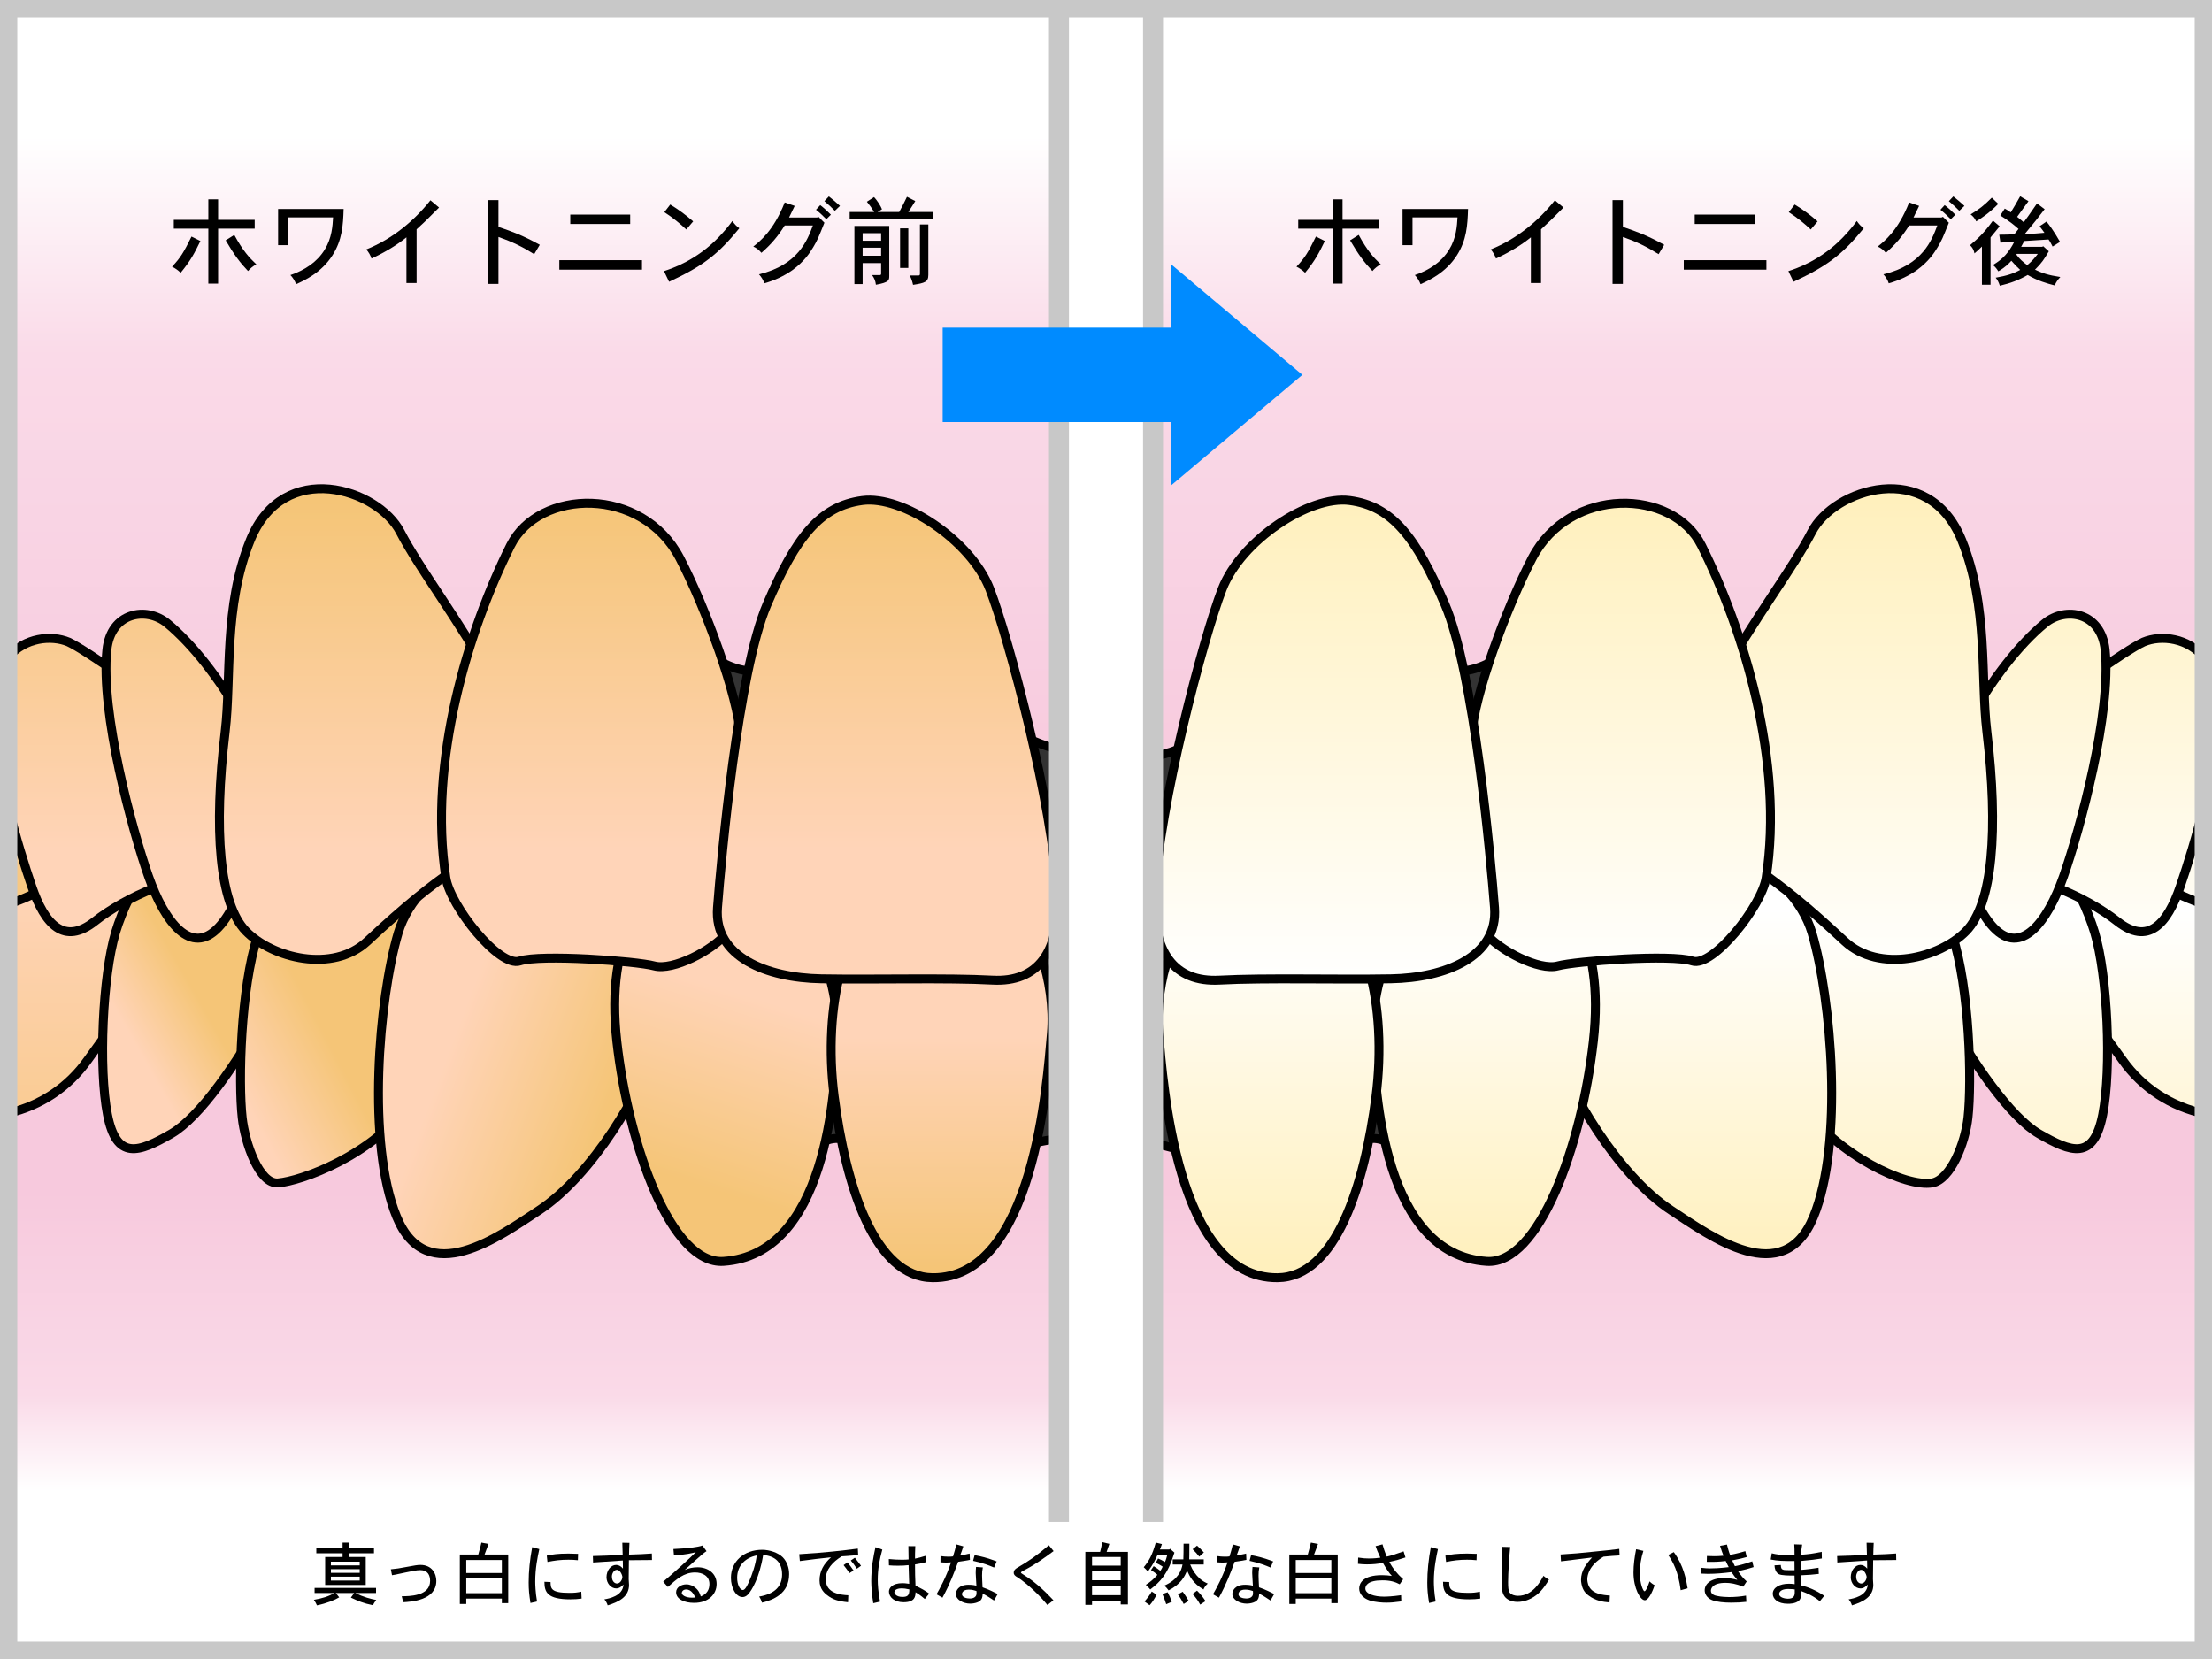 <?xml version="1.0" encoding="utf-8"?>
<!-- Generator: Adobe Illustrator 12.0.0, SVG Export Plug-In . SVG Version: 6.00 Build 51448)  -->
<!DOCTYPE svg PUBLIC "-//W3C//DTD SVG 1.1//EN" "http://www.w3.org/Graphics/SVG/1.1/DTD/svg11.dtd">
<svg  version="1.1" id="レイヤー_1" xmlns="http://www.w3.org/2000/svg" xmlns:xlink="http://www.w3.org/1999/xlink" width="640" height="480" viewBox="0 0 640 480"
	 overflow="visible" enable-background="new 0 0 640 480" xml:space="preserve">
<rect x="0" y="0" width="640" height="480" fill="#333333" stroke="none"/>
<linearGradient id="XMLID_27_" gradientUnits="userSpaceOnUse" x1="1630.009" y1="-365.349" x2="1630.009" y2="-562.757" gradientTransform="matrix(1 0 0 1 -1309.824 602.212)">
	<stop  offset="0" style="stop-color:#F7C9DD"/>
	<stop  offset="0.68" style="stop-color:#FADAE8"/>
	<stop  offset="1" style="stop-color:#FFFFFF"/>
</linearGradient>
<path fill="url(#XMLID_27_)" d="M637.936,1.789H2.434v218.738c77.266-14.428,197.41-39.473,200.137-34.587
	c3.962,7.096,19.75,12.505,22.293,3.441l67.099,19.655c4.273,9.182,45.98,16.065,54.523,3.443
	c8.54-12.621,68.65-23.099,68.65-23.099c2.54,9.063,18.332,3.654,22.294-3.441c2.732-4.894,123.255,20.239,200.506,34.656V1.789z"/>
<path fill="none" stroke="#000000" stroke-width="2.582" stroke-linecap="round" stroke-linejoin="round" d="M637.936,1.789H2.434
	v218.738c77.266-14.428,197.41-39.473,200.137-34.587c3.962,7.096,19.75,12.505,22.293,3.441l67.099,19.655
	c4.273,9.182,45.98,16.065,54.523,3.443c8.54-12.621,68.65-23.099,68.65-23.099c2.54,9.063,18.332,3.654,22.294-3.441
	c2.732-4.894,123.255,20.239,200.506,34.656V1.789z"/>
<g>
	<g>
		
			<linearGradient id="XMLID_28_" gradientUnits="userSpaceOnUse" x1="1634.152" y1="-257.757" x2="1634.152" y2="-170.757" gradientTransform="matrix(1 0 0 1 -1313.883 602.212)">
			<stop  offset="0" style="stop-color:#F7C9DD"/>
			<stop  offset="0.68" style="stop-color:#FADAE8"/>
			<stop  offset="1" style="stop-color:#FFFFFF"/>
		</linearGradient>
		<path fill="url(#XMLID_28_)" d="M637.936,287.48c-57.275,6.261-174.854,24.663-174.854,24.663s-43.112,40.126-49.966,30.137
			c-6.855-9.984-15.797-18.72-23.871-7.963c0,0-36.619,10.143-41.958,2.107s-50.25-10.327-53.453-2.295
			c-3.206,8.033-43.611,0.188-43.611,0.188c-8.071-10.757-17.01-2.021-23.868,7.963c-6.859,9.989-49.966-30.137-49.966-30.137
			S60.259,293.968,2.603,287.599v189.522h635.333V287.48z"/>
		<path fill="none" stroke="#000000" stroke-width="2.582" stroke-linecap="round" stroke-linejoin="round" d="M637.936,287.48
			c-57.275,6.261-174.854,24.663-174.854,24.663s-43.112,40.126-49.966,30.137c-6.855-9.984-15.797-18.72-23.871-7.963
			c0,0-36.619,10.143-41.958,2.107s-50.25-10.327-53.453-2.295c-3.206,8.033-43.611,0.188-43.611,0.188
			c-8.071-10.757-17.01-2.021-23.868,7.963c-6.859,9.989-49.966-30.137-49.966-30.137S60.259,293.968,2.603,287.599v189.522h635.333
			V287.48z"/>
		<g>
			
				<linearGradient id="XMLID_29_" gradientUnits="userSpaceOnUse" x1="1336.191" y1="-229.757" x2="1336.191" y2="-347.09" gradientTransform="matrix(1 0 0 1 -1313.883 602.212)">
				<stop  offset="0" style="stop-color:#F5C577"/>
				<stop  offset="1" style="stop-color:#FFD4B8"/>
			</linearGradient>
			<path fill="url(#XMLID_29_)" stroke="#000000" stroke-width="2.582" stroke-linecap="round" stroke-linejoin="round" d="
				M2.436,255.141v66.94c9.35-2.222,17.33-7.479,22.948-15.399c11.403-16.073,13.559-16.536,16.608-37.062
				C44.716,251.311,17.365,249.296,2.436,255.141z"/>
			
				<linearGradient id="XMLID_30_" gradientUnits="userSpaceOnUse" x1="194.013" y1="831.779" x2="182.513" y2="838.279" gradientTransform="matrix(1.721 0 0 1.721 -279.62 -1148.398)">
				<stop  offset="0" style="stop-color:#F5C577"/>
				<stop  offset="1" style="stop-color:#FFD4B8"/>
			</linearGradient>
			<path fill="url(#XMLID_30_)" stroke="#000000" stroke-width="2.582" stroke-linecap="round" stroke-linejoin="round" d="
				M49.551,328.03c-9.401,5.431-15.845,7.804-18.457-5.543c-2.615-13.347-1.417-40.282,2.345-52.729
				c3.758-12.448,14.196-30.866,25.24-26.852c11.047,4.009,29.554,8.406,31.918,15.424C92.955,265.349,66.006,318.536,49.551,328.03
				z"/>
			
				<linearGradient id="XMLID_31_" gradientUnits="userSpaceOnUse" x1="216.796" y1="840.395" x2="201.462" y2="848.395" gradientTransform="matrix(1.721 0 0 1.721 -279.62 -1148.398)">
				<stop  offset="0" style="stop-color:#F5C577"/>
				<stop  offset="1" style="stop-color:#FFD4B8"/>
			</linearGradient>
			<path fill="url(#XMLID_31_)" stroke="#000000" stroke-width="2.582" stroke-linecap="round" stroke-linejoin="round" d="
				M74.549,270.721c-4.955,15.257-5.621,42.223-4.48,52.62c0.813,7.41,4.957,19.36,10.383,18.917
				c6.633-0.544,27.069-7.802,37.887-22.757c10.821-14.955,24.106-49.318,16.745-64.056
				C127.72,240.707,77.016,263.115,74.549,270.721z"/>
			
				<linearGradient id="XMLID_32_" gradientUnits="userSpaceOnUse" x1="265.625" y1="850.758" x2="239.125" y2="840.758" gradientTransform="matrix(1.721 0 0 1.721 -279.62 -1148.398)">
				<stop  offset="0" style="stop-color:#F5C577"/>
				<stop  offset="1" style="stop-color:#FFD4B8"/>
			</linearGradient>
			<path fill="url(#XMLID_32_)" stroke="#000000" stroke-width="2.582" stroke-linecap="round" stroke-linejoin="round" d="
				M155.991,350.159c-11.615,7.625-32.557,23.026-41.235,1.898c-8.68-21.125-5.223-62.883,0.443-82.123
				c5.662-19.24,33.471-31.598,45.529-26.387c12.061,5.214,33.866,43.676,29.498,57.816
				C185.857,315.497,171.406,340.035,155.991,350.159z"/>
			
				<linearGradient id="XMLID_33_" gradientUnits="userSpaceOnUse" x1="276.887" y1="865.669" x2="286.887" y2="834.169" gradientTransform="matrix(1.721 0 0 1.721 -279.62 -1148.398)">
				<stop  offset="0" style="stop-color:#F5C577"/>
				<stop  offset="1" style="stop-color:#FFD4B8"/>
			</linearGradient>
			<path fill="url(#XMLID_33_)" stroke="#000000" stroke-width="2.582" stroke-linecap="round" stroke-linejoin="round" d="
				M209.316,364.958c-15.009,0.984-27.396-33.002-30.848-63.624c-3.449-30.624,8.412-44.952,18.565-45.005
				c10.16-0.054,21.38,0.161,24.586,0.114c8.554-0.137,20.894,22.904,20.581,41.841
				C241.897,317.227,238.792,363.026,209.316,364.958z"/>
			
				<linearGradient id="XMLID_34_" gradientUnits="userSpaceOnUse" x1="320.7" y1="880.243" x2="320.7" y2="841.576" gradientTransform="matrix(1.721 0 0 1.721 -279.62 -1148.398)">
				<stop  offset="0" style="stop-color:#F5C577"/>
				<stop  offset="1" style="stop-color:#FFD4B8"/>
			</linearGradient>
			<path fill="url(#XMLID_34_)" stroke="#000000" stroke-width="2.582" stroke-linecap="round" stroke-linejoin="round" d="
				M269.849,369.689c-16.79-0.143-25.144-26.479-28.497-52.488c-3.349-26.01,3.117-53.274,16.318-53.222
				c13.201,0.062,25.792,1.154,33.245,1.018c8.618-0.162,14.56,19.656,13.302,33.95C302.962,313.253,299.109,369.94,269.849,369.689
				z"/>
		</g>
	</g>
	<g>
		
			<linearGradient id="XMLID_35_" gradientUnits="userSpaceOnUse" x1="1931.492" y1="-237.09" x2="1931.492" y2="-339.09" gradientTransform="matrix(1 0 0 1 -1313.883 602.212)">
			<stop  offset="0" style="stop-color:#FFF0BD"/>
			<stop  offset="1" style="stop-color:#FFFFFF"/>
		</linearGradient>
		<path fill="url(#XMLID_35_)" stroke="#000000" stroke-width="2.582" stroke-linecap="round" stroke-linejoin="round" d="
			M637.936,255.505c-14.7-6.288-43.237-4.567-40.463,14.114c3.054,20.526,5.208,20.989,16.614,37.062
			c5.795,8.171,14.112,13.498,23.849,15.591V255.505z"/>
		
			<linearGradient id="XMLID_36_" gradientUnits="userSpaceOnUse" x1="1893.134" y1="-237.09" x2="1893.134" y2="-339.09" gradientTransform="matrix(1 0 0 1 -1313.883 602.212)">
			<stop  offset="0" style="stop-color:#FFF0BD"/>
			<stop  offset="1" style="stop-color:#FFFFFF"/>
		</linearGradient>
		<path fill="url(#XMLID_36_)" stroke="#000000" stroke-width="2.582" stroke-linecap="round" stroke-linejoin="round" d="
			M589.92,328.03c9.404,5.431,15.845,7.804,18.457-5.543s1.417-40.282-2.348-52.729c-3.755-12.448-14.199-30.866-25.24-26.852
			c-11.049,4.009-29.554,8.406-31.918,15.424C546.516,265.349,573.462,318.536,589.92,328.03z"/>
		
			<linearGradient id="XMLID_37_" gradientUnits="userSpaceOnUse" x1="1849.955" y1="-237.09" x2="1849.955" y2="-339.09" gradientTransform="matrix(1 0 0 1 -1313.883 602.212)">
			<stop  offset="0" style="stop-color:#FFF0BD"/>
			<stop  offset="1" style="stop-color:#FFFFFF"/>
		</linearGradient>
		<path fill="url(#XMLID_37_)" stroke="#000000" stroke-width="2.582" stroke-linecap="round" stroke-linejoin="round" d="
			M564.919,270.721c4.958,15.257,5.624,42.223,4.48,52.62c-0.813,7.41-5.019,17.999-10.383,18.917
			c-7.559,1.288-27.066-7.802-37.887-22.757s-24.105-49.318-16.742-64.056C511.748,240.707,562.455,263.115,564.919,270.721z"/>
		
			<linearGradient id="XMLID_38_" gradientUnits="userSpaceOnUse" x1="1803.201" y1="-237.09" x2="1803.201" y2="-339.09" gradientTransform="matrix(1 0 0 1 -1313.883 602.212)">
			<stop  offset="0" style="stop-color:#FFF0BD"/>
			<stop  offset="1" style="stop-color:#FFFFFF"/>
		</linearGradient>
		<path fill="url(#XMLID_38_)" stroke="#000000" stroke-width="2.582" stroke-linecap="round" stroke-linejoin="round" d="
			M483.477,350.159c11.612,7.625,32.557,23.026,41.236,1.898c8.682-21.125,5.222-62.883-0.443-82.123
			c-5.663-19.24-33.472-31.598-45.53-26.387c-12.058,5.214-33.866,43.676-29.5,57.816
			C453.61,315.497,468.062,340.035,483.477,350.159z"/>
		
			<linearGradient id="XMLID_39_" gradientUnits="userSpaceOnUse" x1="1743.318" y1="-237.09" x2="1743.318" y2="-339.09" gradientTransform="matrix(1 0 0 1 -1313.883 602.212)">
			<stop  offset="0" style="stop-color:#FFF0BD"/>
			<stop  offset="1" style="stop-color:#FFFFFF"/>
		</linearGradient>
		<path fill="url(#XMLID_39_)" stroke="#000000" stroke-width="2.582" stroke-linecap="round" stroke-linejoin="round" d="
			M430.154,364.958c15.006,0.984,27.396-33.002,30.845-63.624c3.449-30.624-8.409-44.952-18.568-45.005
			c-10.157-0.054-21.376,0.161-24.583,0.114c-8.554-0.137-20.894,22.904-20.581,41.841
			C397.57,317.227,400.674,363.026,430.154,364.958z"/>
		
			<linearGradient id="XMLID_40_" gradientUnits="userSpaceOnUse" x1="1680.918" y1="-237.09" x2="1680.918" y2="-339.09" gradientTransform="matrix(1 0 0 1 -1313.883 602.212)">
			<stop  offset="0" style="stop-color:#FFF0BD"/>
			<stop  offset="1" style="stop-color:#FFFFFF"/>
		</linearGradient>
		<path fill="url(#XMLID_40_)" stroke="#000000" stroke-width="2.582" stroke-linecap="round" stroke-linejoin="round" d="
			M369.622,369.689c16.787-0.143,25.141-26.479,28.492-52.488c3.356-26.01-3.114-53.274-16.313-53.222
			c-13.201,0.062-25.795,1.154-33.248,1.018c-8.62-0.162-14.56,19.656-13.305,33.95C336.506,313.253,340.364,369.94,369.622,369.689
			z"/>
	</g>
</g>
<g>
	<g>
		
			<linearGradient id="XMLID_41_" gradientUnits="userSpaceOnUse" x1="1327.025" y1="-320.423" x2="1327.025" y2="-456.423" gradientTransform="matrix(1 0 0 1 -1313.883 602.212)">
			<stop  offset="0" style="stop-color:#F5C577"/>
			<stop  offset="1" style="stop-color:#FFD4B8"/>
		</linearGradient>
		<path fill="url(#XMLID_41_)" stroke="#000000" stroke-width="2.582" stroke-linecap="round" stroke-linejoin="round" d="
			M17.768,195.409l-15.332,0.058v66.124c8.26-2.759,16.776-7.5,19.896-12.522C27.512,240.719,17.768,195.409,17.768,195.409z"/>
		
			<linearGradient id="XMLID_42_" gradientUnits="userSpaceOnUse" x1="1361.406" y1="-457.09" x2="1361.406" y2="-356.423" gradientTransform="matrix(1 0 0 1 -1313.883 602.212)">
			<stop  offset="0" style="stop-color:#F5C577"/>
			<stop  offset="1" style="stop-color:#FFD4B8"/>
		</linearGradient>
		<path fill="url(#XMLID_42_)" stroke="#000000" stroke-width="2.582" stroke-linecap="round" stroke-linejoin="round" d="
			M19.803,185.748c-4.961-2.065-12.59-1.297-17.367,4.301v43.528c2.218,9.12,4.83,17.252,6.739,22.86
			c3.783,11.107,9.396,17.136,18.256,10.124c8.86-7.013,25.216-14.214,35.322-13.121c10.104,1.096,28.514-4.279,29.836-9.959
			C93.913,237.805,29.751,190.282,19.803,185.748z"/>
		
			<linearGradient id="XMLID_43_" gradientUnits="userSpaceOnUse" x1="1367.881" y1="-457.09" x2="1367.881" y2="-356.423" gradientTransform="matrix(1 0 0 1 -1313.883 602.212)">
			<stop  offset="0" style="stop-color:#F5C577"/>
			<stop  offset="1" style="stop-color:#FFD4B8"/>
		</linearGradient>
		<path fill="url(#XMLID_43_)" stroke="#000000" stroke-width="2.582" stroke-linecap="round" stroke-linejoin="round" d="
			M48.366,180.32c-6.033-4.949-16.324-3.173-17.444,7.72c-1.885,18.284,7.302,52.076,12.053,65.531
			c4.742,13.458,12.332,23.041,20.18,14.827c7.849-8.214,11.995-29.258,13.996-38.345C79.161,220.965,63.319,192.579,48.366,180.32z
			"/>
		
			<linearGradient id="XMLID_44_" gradientUnits="userSpaceOnUse" x1="1419.133" y1="-457.09" x2="1419.133" y2="-356.423" gradientTransform="matrix(1 0 0 1 -1313.883 602.212)">
			<stop  offset="0" style="stop-color:#F5C577"/>
			<stop  offset="1" style="stop-color:#FFD4B8"/>
		</linearGradient>
		<path fill="url(#XMLID_44_)" stroke="#000000" stroke-width="2.582" stroke-linecap="round" stroke-linejoin="round" d="
			M115.811,153.908c-6.398-12.393-33.688-21.445-43.396,2.37c-7.799,19.132-5.432,39.937-7.266,55.35
			c-3.41,28.55-1.685,49.89,5.98,57.755c7.667,7.865,25.146,12.248,35.141,2.952c11.71-10.89,17.272-15.156,25.522-21.095
			c14.904-10.726,19.837-37.469,10.443-54.612C132.846,179.486,121.2,164.35,115.811,153.908z"/>
		
			<linearGradient id="XMLID_45_" gradientUnits="userSpaceOnUse" x1="1484.979" y1="-457.09" x2="1484.979" y2="-356.423" gradientTransform="matrix(1 0 0 1 -1313.883 602.212)">
			<stop  offset="0" style="stop-color:#F5C577"/>
			<stop  offset="1" style="stop-color:#FFD4B8"/>
		</linearGradient>
		<path fill="url(#XMLID_45_)" stroke="#000000" stroke-width="2.582" stroke-linecap="round" stroke-linejoin="round" d="
			M196.709,161.512c-10.929-20.958-40.745-20.194-49.006-3.666c-12.323,24.644-23.847,62.601-18.705,96.124
			c1.246,8.108,15.41,26.069,21.379,24.078c5.967-1.99,33.669,0.003,38.952,1.425c5.281,1.419,16.76-4.311,21.279-9.822
			c4.517-5.512,3.986-48.482,3.585-56.69C213.636,201.442,204.092,175.675,196.709,161.512z"/>
		
			<linearGradient id="XMLID_46_" gradientUnits="userSpaceOnUse" x1="1570.641" y1="-457.09" x2="1570.641" y2="-356.423" gradientTransform="matrix(1 0 0 1 -1313.883 602.212)">
			<stop  offset="0" style="stop-color:#F5C577"/>
			<stop  offset="1" style="stop-color:#FFD4B8"/>
		</linearGradient>
		<path fill="url(#XMLID_46_)" stroke="#000000" stroke-width="2.582" stroke-linecap="round" stroke-linejoin="round" d="
			M249.482,144.816c11.64-1.562,31.391,11.468,36.872,25.553c5.479,14.086,18.296,62.543,19.553,88.38
			c0.817,16.703-5.626,25.544-18.753,24.833c-13.123-0.714-33.892-0.114-49.563-0.39c-15.677-0.273-31.104-6.287-29.997-20.588
			c1.107-14.297,5.899-68.04,14.312-87.688C230.325,155.267,237.271,146.45,249.482,144.816z"/>
	</g>
	<g>
		
			<linearGradient id="XMLID_47_" gradientUnits="userSpaceOnUse" x1="1940.926" y1="-457.396" x2="1940.926" y2="-317.09" gradientTransform="matrix(1 0 0 1 -1313.883 602.212)">
			<stop  offset="0" style="stop-color:#FFF0BD"/>
			<stop  offset="1" style="stop-color:#FFFFFF"/>
		</linearGradient>
		<path fill="url(#XMLID_47_)" stroke="#000000" stroke-width="2.582" stroke-linecap="round" stroke-linejoin="round" d="
			M637.936,195.468l-15.703-0.059c0,0-9.742,45.31-4.564,53.659c3.164,5.098,11.892,9.906,20.268,12.645V195.468z"/>
		
			<linearGradient id="XMLID_48_" gradientUnits="userSpaceOnUse" x1="1906.546" y1="-457.396" x2="1906.546" y2="-317.09" gradientTransform="matrix(1 0 0 1 -1313.883 602.212)">
			<stop  offset="0" style="stop-color:#FFF0BD"/>
			<stop  offset="1" style="stop-color:#FFFFFF"/>
		</linearGradient>
		<path fill="url(#XMLID_48_)" stroke="#000000" stroke-width="2.582" stroke-linecap="round" stroke-linejoin="round" d="
			M637.936,190.506c-4.745-6.01-12.645-6.878-17.733-4.758c-9.956,4.534-74.112,52.057-72.791,57.733
			c1.318,5.68,19.729,11.055,29.838,9.959c10.104-1.093,26.456,6.108,35.322,13.121c8.857,7.012,14.471,0.983,18.254-10.124
			c2.016-5.926,4.817-14.665,7.11-24.413V190.506z"/>
		
			<linearGradient id="XMLID_49_" gradientUnits="userSpaceOnUse" x1="1899.884" y1="-457.396" x2="1899.884" y2="-317.09" gradientTransform="matrix(1 0 0 1 -1313.883 602.212)">
			<stop  offset="0" style="stop-color:#FFF0BD"/>
			<stop  offset="1" style="stop-color:#FFFFFF"/>
		</linearGradient>
		<path fill="url(#XMLID_49_)" stroke="#000000" stroke-width="2.582" stroke-linecap="round" stroke-linejoin="round" d="
			M591.636,180.32c6.03-4.949,16.321-3.173,17.442,7.72c1.882,18.284-7.305,52.076-12.048,65.531
			c-4.751,13.458-12.34,23.041-20.188,14.827c-7.846-8.214-11.988-29.258-13.996-38.345
			C560.839,220.965,576.678,192.579,591.636,180.32z"/>
		
			<linearGradient id="XMLID_50_" gradientUnits="userSpaceOnUse" x1="1848.633" y1="-457.396" x2="1848.633" y2="-317.09" gradientTransform="matrix(1 0 0 1 -1313.883 602.212)">
			<stop  offset="0" style="stop-color:#FFF0BD"/>
			<stop  offset="1" style="stop-color:#FFFFFF"/>
		</linearGradient>
		<path fill="url(#XMLID_50_)" stroke="#000000" stroke-width="2.582" stroke-linecap="round" stroke-linejoin="round" d="
			M524.189,153.908c6.396-12.393,33.686-21.445,43.394,2.37c7.801,19.132,5.431,39.937,7.274,55.35
			c3.404,28.55,1.681,49.89-5.989,57.755c-7.667,7.865-25.146,12.248-35.141,2.952c-11.705-10.89-17.267-15.156-25.522-21.095
			c-14.905-10.726-19.834-37.469-10.444-54.612C507.157,179.486,518.803,164.35,524.189,153.908z"/>
		
			<linearGradient id="XMLID_51_" gradientUnits="userSpaceOnUse" x1="1782.785" y1="-457.396" x2="1782.785" y2="-317.09" gradientTransform="matrix(1 0 0 1 -1313.883 602.212)">
			<stop  offset="0" style="stop-color:#FFF0BD"/>
			<stop  offset="1" style="stop-color:#FFFFFF"/>
		</linearGradient>
		<path fill="url(#XMLID_51_)" stroke="#000000" stroke-width="2.582" stroke-linecap="round" stroke-linejoin="round" d="
			M443.293,161.512c10.93-20.958,40.742-20.194,49.006-3.666c12.321,24.644,23.844,62.601,18.7,96.124
			c-1.241,8.108-15.407,26.069-21.377,24.078c-5.963-1.99-33.668,0.003-38.946,1.425c-5.283,1.419-16.759-4.311-21.281-9.822
			s-3.987-48.482-3.589-56.69C426.366,201.442,435.907,175.675,443.293,161.512z"/>
		
			<linearGradient id="XMLID_52_" gradientUnits="userSpaceOnUse" x1="1697.127" y1="-457.523" x2="1697.127" y2="-317.218" gradientTransform="matrix(1 0 0 1 -1313.883 602.212)">
			<stop  offset="0" style="stop-color:#FFF0BD"/>
			<stop  offset="1" style="stop-color:#FFFFFF"/>
		</linearGradient>
		<path fill="url(#XMLID_52_)" stroke="#000000" stroke-width="2.582" stroke-linecap="round" stroke-linejoin="round" d="
			M390.518,144.816c-11.644-1.562-31.394,11.468-36.87,25.553c-5.481,14.086-18.295,62.543-19.556,88.38
			c-0.813,16.703,5.627,25.544,18.75,24.833c13.127-0.714,33.897-0.114,49.569-0.39c15.672-0.273,31.104-6.287,29.997-20.588
			c-1.109-14.297-5.902-68.04-14.313-87.688C409.674,155.267,402.729,146.45,390.518,144.816z"/>
	</g>
</g>
<line fill="none" stroke="#C8C8C8" stroke-width="33" x1="320" y1="2.455" x2="320" y2="477.121"/>
<line fill="none" stroke="#FFFFFF" stroke-width="21.438" x1="320" y1="2.455" x2="320" y2="477.121"/>
<path d="M63.106,57.663v5.936H73.69v2.548H63.106v15.904h-2.828V66.147h-9.996v-2.548h9.996v-5.936H63.106z M67.782,67.967
	c2.492,4.592,4.368,6.636,6.384,8.512c-0.952,0.504-1.764,1.176-2.408,1.932c-2.296-2.408-3.976-4.62-6.468-8.876L67.782,67.967z
	 M57.982,69.731c-1.764,3.612-2.8,5.628-5.712,9.184c-0.728-0.728-1.68-1.372-2.492-1.764c2.464-2.604,3.332-4.06,5.628-8.708
	L57.982,69.731z"/>
<path d="M83.35,62.899v8.036h-2.884V60.463h18.956c-0.14,4.816-0.448,9.016-3.192,13.356c-3.22,5.096-8.232,7.364-10.556,8.4
	c-0.392-1.008-0.952-1.932-1.652-2.632c4.256-1.456,7.756-3.836,9.912-7.336c2.1-3.388,2.296-6.916,2.436-9.352H83.35z"/>
<path d="M120.534,81.883h-2.94V68.667c-2.632,2.128-6.02,4.256-10.108,6.132c-0.28-0.896-0.812-1.848-1.512-2.632
	c7.672-3.08,13.916-8.372,18.564-14.224l2.492,2.1c-3.78,3.808-4.228,4.228-6.496,6.3V81.883z"/>
<path d="M144.222,57.887v7.756c4.256,1.484,6.608,2.268,11.956,5.18l-1.624,2.716c-3.528-2.212-6.3-3.556-10.332-4.984v13.58h-2.996
	V57.887H144.222z"/>
<path d="M182.33,62.087v2.716h-17.332v-2.716H182.33z M185.746,75.275v2.744h-23.912v-2.744H185.746z"/>
<path d="M198.57,66.399c-1.68-1.596-3.836-3.388-6.356-5.012l1.708-2.212c2.324,1.4,4.452,2.968,6.636,4.872L198.57,66.399z
	 M192.103,78.439c2.38-0.784,9.324-3.08,15.792-9.772c1.568-1.652,2.772-3.052,4.004-4.732c0.504,0.784,1.204,1.54,2.016,2.1
	c-6.132,7.532-10.444,10.892-20.328,15.484L192.103,78.439z"/>
<path d="M241.55,60.995c-0.868-0.896-1.876-1.848-3.024-2.8l1.288-1.372c1.12,0.896,2.324,1.876,3.22,2.744L241.55,60.995z
	 M236.398,62.927l0.42-0.196l1.708,1.708c-1.82,4.536-2.016,5.012-3.22,7.056c-1.036,1.736-2.66,4.2-6.048,6.664
	c-2.464,1.736-5.208,2.996-8.12,3.808c-0.28-0.924-0.84-1.82-1.54-2.604c11.368-2.716,14.028-9.94,15.596-14.14h-8.148
	c-1.96,3.136-3.976,5.516-6.748,7.924c-0.616-0.728-1.4-1.428-2.352-1.82c1.82-1.428,5.88-4.564,9.1-12.768l2.884,1.008
	c-0.504,1.036-1.092,2.24-1.624,3.36H236.398z M237.322,59.343c1.12,0.868,2.24,1.904,3.08,2.772l-1.316,1.316
	c-0.868-0.896-1.904-1.876-2.996-2.744L237.322,59.343z"/>
<path d="M254.934,67.463v2.184h-5.348v-2.184H254.934z M254.934,71.663v2.324h-5.348v-2.324H254.934z M247.207,65.363v16.828h2.38
	v-6.076h5.348v3.08c0,0.224-0.112,0.392-0.364,0.392h-2.24c0.7,1.036,0.952,1.68,1.092,2.8c3.836-0.7,3.864-1.288,3.864-2.604
	v-14.42H247.207z M262.802,61.331c0.644-0.98,1.26-1.904,2.016-3.164l-2.408-1.232c-0.7,1.484-1.4,2.856-2.24,4.396h-6.244
	l1.26-0.784c-0.364-0.952-1.428-2.604-2.296-3.528l-2.072,1.344c0.896,1.12,1.428,1.848,2.1,2.968h-7.084v2.1h24.248v-2.1H262.802z
	 M266.162,64.943v14.308c0,0.252-0.112,0.448-0.364,0.448h-2.576c0.504,1.008,0.728,1.708,0.952,2.716
	c3.388-0.532,4.424-0.812,4.424-2.912v-14.56H266.162z M260.422,66.063v11.452h2.38V66.063H260.422z"/>
<path d="M388.439,57.663v5.936h10.584v2.548h-10.584v15.904h-2.828V66.147h-9.996v-2.548h9.996v-5.936H388.439z M393.115,67.967
	c2.492,4.592,4.368,6.636,6.384,8.512c-0.952,0.504-1.764,1.176-2.408,1.932c-2.296-2.408-3.976-4.62-6.468-8.876L393.115,67.967z
	 M383.315,69.731c-1.764,3.612-2.8,5.628-5.712,9.184c-0.729-0.728-1.68-1.372-2.492-1.764c2.464-2.604,3.332-4.06,5.628-8.708
	L383.315,69.731z"/>
<path d="M408.684,62.899v8.036H405.8V60.463h18.955c-0.14,4.816-0.447,9.016-3.191,13.356c-3.22,5.096-8.232,7.364-10.556,8.4
	c-0.393-1.008-0.952-1.932-1.652-2.632c4.256-1.456,7.756-3.836,9.912-7.336c2.1-3.388,2.296-6.916,2.436-9.352H408.684z"/>
<path d="M445.867,81.883h-2.939V68.667c-2.633,2.128-6.021,4.256-10.108,6.132c-0.28-0.896-0.812-1.848-1.512-2.632
	c7.672-3.08,13.916-8.372,18.563-14.224l2.492,2.1c-3.78,3.808-4.228,4.228-6.496,6.3V81.883z"/>
<path d="M469.556,57.887v7.756c4.256,1.484,6.607,2.268,11.956,5.18l-1.624,2.716c-3.528-2.212-6.301-3.556-10.332-4.984v13.58
	h-2.996V57.887H469.556z"/>
<path d="M507.663,62.087v2.716h-17.332v-2.716H507.663z M511.079,75.275v2.744h-23.912v-2.744H511.079z"/>
<path d="M523.903,66.399c-1.68-1.596-3.836-3.388-6.356-5.012l1.708-2.212c2.324,1.4,4.452,2.968,6.637,4.872L523.903,66.399z
	 M517.436,78.439c2.38-0.784,9.324-3.08,15.792-9.772c1.567-1.652,2.771-3.052,4.004-4.732c0.504,0.784,1.204,1.54,2.016,2.1
	c-6.132,7.532-10.443,10.892-20.328,15.484L517.436,78.439z"/>
<path d="M566.883,60.995c-0.867-0.896-1.876-1.848-3.023-2.8l1.288-1.372c1.12,0.896,2.324,1.876,3.22,2.744L566.883,60.995z
	 M561.731,62.927l0.42-0.196l1.708,1.708c-1.82,4.536-2.016,5.012-3.22,7.056c-1.036,1.736-2.66,4.2-6.048,6.664
	c-2.465,1.736-5.208,2.996-8.12,3.808c-0.28-0.924-0.841-1.82-1.54-2.604c11.367-2.716,14.027-9.94,15.596-14.14h-8.148
	c-1.96,3.136-3.976,5.516-6.748,7.924c-0.615-0.728-1.399-1.428-2.352-1.82c1.82-1.428,5.88-4.564,9.1-12.768l2.885,1.008
	c-0.504,1.036-1.093,2.24-1.624,3.36H561.731z M562.655,59.343c1.12,0.868,2.24,1.904,3.08,2.772l-1.316,1.316
	c-0.868-0.896-1.903-1.876-2.996-2.744L562.655,59.343z"/>
<path d="M589.591,73.455c-0.867,1.204-1.987,2.408-3.052,3.248c-1.176-0.84-2.24-1.792-3.136-3.024l0.112-0.224H589.591z
	 M584.775,71.411c0.336-0.56,0.644-1.232,0.896-1.68c0.98-0.056,5.908-0.364,7.028-0.448c0.392,0.504,0.812,1.316,1.176,2.044
	l2.156-1.344c-0.336-0.532-1.848-3.36-3.92-5.88l-1.988,1.344l1.4,1.904c-1.4,0.14-3.472,0.308-5.685,0.336
	c3.024-3.668,3.36-4.06,5.74-7.168l-2.212-1.652c-2.604,3.752-2.884,4.172-3.836,5.432c-0.644-0.504-1.372-1.12-1.904-1.568
	c0.532-0.7,3.08-4.284,3.276-4.536l-2.408-1.4c-1.288,2.296-1.428,2.52-2.716,4.648c-0.56-0.392-1.148-0.784-1.736-1.092
	l-1.288,1.988c2.744,1.764,3.641,2.464,5.265,3.892l-1.232,1.568c-1.54,0.056-3.023,0.112-4.34,0.112l0.336,2.296
	c1.344-0.14,2.632-0.224,4.032-0.28c-1.652,3.192-3.304,5.012-6.188,6.748c0.757,0.616,1.148,1.176,1.54,1.82
	c2.044-1.176,3.08-2.268,3.78-3.052c0.645,0.784,1.68,1.848,2.548,2.632c-1.932,1.092-4.004,1.736-7.084,2.268
	c0.504,0.616,0.84,1.232,1.204,2.324c3.108-0.728,5.516-1.652,8.064-3.108c2.884,1.68,5.516,2.436,7.812,3.024
	c0.364-0.924,0.868-1.624,1.624-2.436c-3.612-0.56-5.18-1.12-7.336-2.128c1.988-1.932,2.744-3.164,4.004-5.32l-1.652-1.484
	l-0.224,0.196H584.775z M576.291,57.187c-2.38,2.38-3.724,3.388-6.132,4.844c0.7,0.532,1.148,1.036,1.624,2.016
	c1.372-0.84,3.668-2.296,6.384-5.068L576.291,57.187z M575.928,68.695l2.632-3.22l-1.933-1.652c-2.8,3.864-4.451,5.264-6.636,7.112
	c0.672,0.616,1.12,1.428,1.288,2.38c0.588-0.476,1.456-1.288,2.156-1.988v11.06h2.492V68.695z"/>
<rect fill="none" width="5" height="5"/>
<polygon fill="#008BFF" points="338.818,94.805 272.742,94.805 272.742,122.105 338.818,122.105 338.818,140.455 376.818,108.455 
	338.818,76.455 "/>
<rect x="22.5" y="440.311" fill="#FFFFFF" width="595" height="36"/>
<path fill="#C8C8C8" d="M640,480H0V0h640V480z M5,475h630V5H5V475z"/>
<path d="M104.08,454v1.06h-8.34V454H104.08z M99.12,446.32v1.52h-7.6v1.58h7.6v1.08h-5.04v8.08h11.74v-8.08h-4.94v-1.08h7.32v-1.58
	h-7.32v-1.52H99.12z M104.08,451.84v1.08h-8.34v-1.08H104.08z M104.08,456.18v1.12h-8.34v-1.12H104.08z M91.02,459.44v1.46h5.7
	c-1.66,1.02-3.52,1.56-5.9,1.979c0.38,0.54,0.62,1.021,0.88,1.601c2.84-0.58,5.3-1.601,6.44-2.32l-0.98-1.26h5.32l-0.96,1.34
	c2.12,0.979,3.56,1.64,6.4,2.2c0.22-0.54,0.58-1.04,0.94-1.521c-1.4-0.24-3.72-0.82-6.06-2.02h6v-1.46H91.02z"/>
<path d="M113.08,454.04c1.74-0.16,2.76-0.34,3.66-0.521c3.58-0.659,4-0.739,4.94-0.739c3.24,0,4.56,2.46,4.56,4.62
	c0,5.64-7.32,6.06-9.68,6.18c-0.04-0.58-0.14-1.16-0.32-1.74c2.04,0,8.2,0,8.2-4.42c0-1.64-0.66-3.14-2.84-3.14
	c-1.08,0-2.74,0.359-4.36,0.7c-1.12,0.239-2.34,0.52-3.82,0.779L113.08,454.04z"/>
<path d="M145.2,451.36v3.76h-10.3v-3.76H145.2z M145.2,456.66v4.3h-10.3v-4.3H145.2z M140.2,449.78c0.16-0.42,0.94-2.58,1.14-3.061
	l-2.06-0.399c-0.14,0.6-0.52,2.26-0.9,3.46h-5.34v14.3h1.86v-1.561h10.3v1.32h1.84v-14.06H140.2z"/>
<path d="M156.04,448.2c-0.5,2.3-1.18,5.54-1.18,9.38c0,0.88,0.06,3.14,0.52,5.78l-1.9,0.439c-0.38-2.439-0.52-3.88-0.52-5.939
	c0-3.24,0.34-6.601,1.02-10.221L156.04,448.2z M167.2,451.42c-1.12-0.12-1.78-0.14-2.76-0.14c-2.32,0-3.92,0.22-6.04,0.64l-0.2-1.82
	c1.56-0.34,3.12-0.6,6.28-0.6c0.68,0,1.48,0.02,2.78,0.08L167.2,451.42z M159.3,457.74c0.02,1.859,0.1,3.12,5.42,3.12
	c1.5,0,2.24-0.08,3.46-0.341l0.1,2c-1.04,0.141-1.9,0.221-3.22,0.221c-6.68,0-7.54-2.04-7.54-5.08L159.3,457.74z"/>
<path d="M180.08,456.2c0,0.84-0.64,1.96-1.58,1.96c-0.5,0-1.46-0.46-1.46-2.04c0-0.86,0.6-1.92,1.42-1.92
	C179.62,454.2,180.08,456.04,180.08,456.2z M180.06,446.36l0.1,3.52l-4.82,0.22c-1.04,0.021-2.04,0.061-3.8,0.12l0.06,1.86
	c1.6-0.12,7.5-0.5,8.6-0.58c0,0.58,0.04,1.6,0.04,2.34c-0.6-0.7-1.22-1.06-1.96-1.06c-1.56,0-2.8,1.6-2.8,3.56
	c0,1.8,1.34,3.24,2.8,3.24c0.94,0,1.58-0.58,2.12-1.12c-0.22,3.36-4.26,4.06-5.54,4.28c0.44,0.5,0.78,1.12,0.96,1.74
	c3.38-1.04,6.18-2.54,6.18-5.94c0-0.38-0.04-0.86-0.1-1.66c0-0.76,0.06-4.58,0.06-5.46c1.9-0.04,6.14-0.06,6.68-0.06l-0.04-1.88
	c-1.24,0.1-4.66,0.3-6.6,0.319c0-0.899,0.08-2.74,0.12-3.399L180.06,446.36z"/>
<path d="M201.16,462.22c-0.26-0.6-1-2.34-2.62-2.34c-0.94,0-1.28,0.66-1.28,1.021c0,0.54,0.94,1.359,2.98,1.359
	C200.52,462.26,200.82,462.26,201.16,462.22z M204.42,448.8c-0.9,0.601-1.12,0.8-3.38,2.8c-0.74,0.66-1.56,1.381-2.9,2.62
	c1.14-0.479,2.32-0.76,3.7-0.76c2.94,0,5.5,1.7,5.5,4.82c0,3.02-2.38,5.479-6.52,5.479c-2.8,0-5.2-1.06-5.2-3.08
	c0-1.46,1.56-2.279,2.96-2.279c1.08,0,2,0.46,2.64,1c1,0.819,1.3,1.72,1.54,2.5c1.76-0.681,2.5-1.96,2.5-3.601
	c0-2.359-2.04-3.34-4.16-3.34c-3.22,0-5.42,2-7.86,4.2l-1.36-1.521c2.98-2.5,7.88-6.939,9.44-8.54c-1.16,0.301-2.88,0.7-6.32,0.96
	l-0.16-1.88c3.98-0.18,7.16-0.56,8.4-1.02L204.42,448.8z"/>
<path d="M218.94,450.04c-0.28,2.52-1.32,5.58-2.36,7.88c-0.34,0.7-0.98,2.12-1.64,2.12c-0.88,0-1.66-1.56-1.66-3.56
	C213.28,452.82,215.86,450.64,218.94,450.04z M220.46,463.7c3.1-0.76,7.86-2.5,7.86-8.24c0-1.78-0.58-3.58-1.84-4.88
	c-1.32-1.34-3.88-2.18-5.94-2.18c-5.28,0-9.06,3.359-9.06,8.119c0,2.86,1.42,5.561,3.36,5.561c0.38,0,0.96-0.12,1.54-0.72
	c1.12-1.16,3.38-4.94,4.42-11.44c3.46,0.26,5.48,2.12,5.48,5.6c0,3.32-1.94,5.62-6.64,6.421C219.98,462.44,220.26,463,220.46,463.7z
	"/>
<path d="M247.34,450.7c0.48,0.58,1.38,1.78,1.78,2.319l-1.2,0.86c-0.44-0.72-1.16-1.68-1.76-2.38L247.34,450.7z M245.18,452.04
	c0.54,0.62,1.26,1.56,1.78,2.36l-1.18,0.739c-0.56-0.819-1.22-1.699-1.7-2.3L245.18,452.04z M248.3,449.94
	c-1.44,0.119-3.12,0.22-4.76,0.359c-2.64,1.62-4.62,3.78-4.62,6.561c0,2.54,1.44,4.479,6.52,4.699l-0.08,2.021
	c-2.94-0.3-4.42-0.78-6.08-2.08c-0.62-0.48-2.16-1.7-2.16-4.2c0-2.76,1.18-4.78,3.32-6.72c-3.14,0.34-4.9,0.52-9.02,1.08l-0.18-1.98
	c8.38-0.54,11.8-0.979,16.96-1.62L248.3,449.94z"/>
<path d="M258.76,460.76c0-1.06,1.44-1.2,2.2-1.2c0.5,0,1.16,0.08,2.14,0.301c0,1.64-0.42,2.18-2,2.18
	C259.1,462.04,258.76,460.88,258.76,460.76z M262.82,447.34c0.02,1.54,0.04,3,0.06,3.86c-0.48,0.06-1.16,0.08-1.98,0.08
	c-1.1,0-2.44-0.061-3.74-0.2l0.04,1.82c0.78,0.08,1.68,0.1,2.6,0.1c1.12,0,1.96-0.02,3.08-0.16c0.02,0.78,0.14,4.561,0.18,5.4
	c-0.96-0.141-1.5-0.181-1.94-0.181c-2.98,0-3.92,1.4-3.92,2.44c0,1.62,1.62,3.08,4.22,3.08c3.3,0,3.44-1.68,3.48-2.9
	c0.26,0.141,1.44,0.88,2.66,1.96l1.28-1.56c-1.32-0.98-2.14-1.4-3.96-2.28c-0.1-2.02-0.14-4.08-0.14-6.16
	c0.88-0.12,2.14-0.38,3.1-0.64l-0.08-1.84c-1.08,0.359-2.16,0.64-3.02,0.8c0-0.68,0-2.06,0.08-3.6L262.82,447.34z M253.3,447.64
	c-0.58,2.66-1.22,5.74-1.22,9.86c0,1.52,0.18,3.94,0.58,6.36l1.96-0.46c-0.54-2.9-0.66-5-0.66-6.221c0-3.319,0.5-5.84,1.32-8.84
	L253.3,447.64z"/>
<path d="M278.32,461.22c0-0.14,0.1-1.3,1.98-1.3c0.96,0,1.64,0.22,2.22,0.42c0,0.22,0.02,0.4,0.02,0.561
	c0,0.46-0.06,0.88-0.56,1.239c-0.36,0.24-0.84,0.36-1.38,0.36C279.74,462.5,278.32,462.2,278.32,461.22z M282.4,453.36
	c-0.08,0.72-0.1,1.3-0.1,1.779c0,0.54,0.18,3.061,0.2,3.641c-1.1-0.261-1.96-0.261-2.24-0.261c-3.04,0-3.7,1.801-3.7,2.681
	c0,1.68,2.18,2.78,4.14,2.78c0.62,0,1.38-0.12,1.94-0.32c1.32-0.46,1.66-1.28,1.66-2.58c1.2,0.58,2.54,1.5,3.3,2l1.06-1.88
	c-0.76-0.4-2.6-1.34-4.38-1.94c-0.08-1.42-0.14-2.8-0.14-3.439c0-0.86,0.04-1.48,0.22-2.32L282.4,453.36z M276.7,446.84
	c-0.3,1.24-0.62,2.42-0.96,3.48c-0.38,0.06-0.86,0.08-1.36,0.08c-0.7,0-1.52-0.061-2.26-0.181l-0.02,1.8
	c0.64,0.061,1.22,0.08,1.74,0.08c0.48,0,0.9-0.02,1.32-0.06c-1.46,4.42-3.28,7.62-4.2,9.24l1.72,0.979
	c2.16-3.96,3.36-7.2,4.54-10.38c1.02-0.14,2.24-0.32,3.4-0.56l-0.08-1.82c-0.88,0.2-1.86,0.4-2.74,0.54c0.3-0.78,0.68-1.8,0.92-2.64
	L276.7,446.84z M288.36,451.76c-2.9-1.08-4.42-1.439-6.38-1.8l-0.44,1.64c2.9,0.62,4.56,1.301,6.08,1.94L288.36,451.76z"/>
<path d="M304.84,448.78c-2.68,1.979-5.26,3.84-8.42,5.5c-0.48,0.239-1,0.52-1.04,0.68c0,0.2,0.4,0.42,0.78,0.66
	c3.98,2.46,7.08,5.76,8.62,7.38l-1.72,1.38c-3.58-4.399-7.52-7.22-7.82-7.439c-0.44-0.301-0.86-0.561-1.22-0.801
	c-0.28-0.22-0.72-0.479-0.72-1.1c0-0.84,0.66-1.24,1.22-1.56c3.28-1.94,5.24-3.221,8.94-6.4L304.84,448.78z"/>
<path d="M324.26,454.5v2.72h-8.3v-2.72H324.26z M320.18,449c0.28-0.76,0.54-1.56,0.8-2.32l-2.06-0.479
	c-0.18,0.979-0.4,1.96-0.62,2.8h-4.28v15.34h1.94v-1.1h8.3v0.979h2.08V449H320.18z M324.26,450.5v2.48h-8.3v-2.48H324.26z
	 M324.26,458.82v2.72h-8.3v-2.72H324.26z"/>
<path d="M338.32,448.3l0.199-0.2l1.28,1.12c-1.939,6.34-4.2,8.54-7,10.66c-0.399-0.5-0.72-0.84-1.28-1.34
	c1.16-0.72,2.301-1.66,3.36-2.9c-0.479-0.42-1.08-0.88-1.86-1.38l0.78-1.12c0.74,0.44,1.48,0.98,1.92,1.341
	c0.261-0.36,0.44-0.66,0.681-1.2c-0.681-0.46-1.381-0.84-2.021-1.12l0.7-1.24c0.56,0.22,1.439,0.66,1.96,1.021
	c0.26-0.48,0.479-1.181,0.7-2.08h-2.82c-0.76,1.659-1.3,2.779-2.8,4.819c-0.4-0.46-0.7-0.779-1.2-1.239
	c1.561-1.9,2.42-3.4,3.48-7.12l1.779,0.42c-0.26,0.72-0.399,1.18-0.58,1.56H338.32z M348.28,451.18v1.48h-3.92
	c0.68,1.7,1.52,2.92,2.8,4.1c0.78,0.7,1.42,1.021,2.28,1.42c-0.641,0.58-0.94,1.021-1.24,1.7c-3.061-1.76-4.021-3.86-4.74-5.46
	c-0.72,1.72-1.72,3.86-5.34,5.72c-0.46-0.62-0.86-1.06-1.26-1.359c3.92-1.721,4.96-4.32,5.279-6.12h-2.84v-1.48h3.08
	c0.04-1.779,0.061-2.16,0.061-4.54h1.68c0,3.301-0.021,3.66-0.04,4.54H348.28z M346.34,447.2c0.561,0.46,1.4,1.319,1.98,1.979
	l-1.34,1.2c-0.62-0.8-1.2-1.42-1.921-2.14L346.34,447.2z M346.34,460.22c1,0.98,1.78,1.96,2.46,3.04l-1.54,1
	c-0.62-1.12-1.38-2.22-2.24-3.06L346.34,460.22z M334.64,461.4c-0.6,1.199-1.34,2.319-2.02,3.04l-1.48-1.08
	c0.86-0.98,1.521-1.841,2.101-2.88L334.64,461.4z M342.2,460.54c0.6,0.84,1.16,1.66,1.72,2.64l-1.439,0.9
	c-0.54-1.04-1.08-1.96-1.681-2.78L342.2,460.54z M337.42,464.14c-0.32-1.06-0.62-1.8-1.1-2.939l1.52-0.521
	c0.46,0.84,0.9,1.86,1.2,2.78L337.42,464.14z"/>
<path d="M358.32,461.22c0-0.14,0.1-1.3,1.979-1.3c0.96,0,1.641,0.22,2.22,0.42c0,0.22,0.021,0.4,0.021,0.561
	c0,0.46-0.06,0.88-0.56,1.239c-0.36,0.24-0.841,0.36-1.381,0.36C359.74,462.5,358.32,462.2,358.32,461.22z M362.4,453.36
	c-0.08,0.72-0.101,1.3-0.101,1.779c0,0.54,0.181,3.061,0.2,3.641c-1.1-0.261-1.96-0.261-2.24-0.261c-3.04,0-3.7,1.801-3.7,2.681
	c0,1.68,2.181,2.78,4.141,2.78c0.62,0,1.38-0.12,1.939-0.32c1.32-0.46,1.66-1.28,1.66-2.58c1.2,0.58,2.54,1.5,3.3,2l1.061-1.88
	c-0.76-0.4-2.601-1.34-4.38-1.94c-0.08-1.42-0.141-2.8-0.141-3.439c0-0.86,0.04-1.48,0.221-2.32L362.4,453.36z M356.7,446.84
	c-0.3,1.24-0.62,2.42-0.96,3.48c-0.38,0.06-0.86,0.08-1.36,0.08c-0.7,0-1.52-0.061-2.26-0.181l-0.021,1.8
	c0.641,0.061,1.221,0.08,1.74,0.08c0.48,0,0.9-0.02,1.32-0.06c-1.46,4.42-3.28,7.62-4.2,9.24l1.72,0.979
	c2.16-3.96,3.36-7.2,4.54-10.38c1.021-0.14,2.24-0.32,3.4-0.56l-0.08-1.82c-0.88,0.2-1.86,0.4-2.74,0.54
	c0.3-0.78,0.681-1.8,0.92-2.64L356.7,446.84z M368.36,451.76c-2.9-1.08-4.42-1.439-6.38-1.8l-0.44,1.64
	c2.9,0.62,4.56,1.301,6.08,1.94L368.36,451.76z"/>
<path d="M385.2,451.36v3.76h-10.3v-3.76H385.2z M385.2,456.66v4.3h-10.3v-4.3H385.2z M380.2,449.78c0.16-0.42,0.939-2.58,1.14-3.061
	l-2.06-0.399c-0.141,0.6-0.521,2.26-0.9,3.46h-5.34v14.3h1.86v-1.561h10.3v1.32h1.84v-14.06H380.2z"/>
<path d="M400,446.82c0.3,1.06,0.62,2.12,1.24,3.56c1.319-0.3,2.359-0.64,4.859-1.52l0.54,1.76c-1.38,0.479-2.899,0.92-4.659,1.28
	c1,1.939,2.26,3.439,4,5.02l-1,1.46c-1.32-0.7-2.74-1.14-5-1.14c-4.28,0-4.94,1.52-4.94,2.38c0,1.56,2.68,2.34,5.36,2.34
	c0.779,0,2.479-0.06,4.979-0.42l0.061,1.8c-2.021,0.28-3.181,0.36-4.341,0.36c-1.04,0-3.199-0.101-4.88-0.66
	c-1.84-0.64-2.96-1.9-2.96-3.42c0-1.521,1.04-3.88,6.601-3.88c1.12,0,1.96,0.1,2.84,0.22c-0.72-0.8-1.4-1.7-2.58-3.76
	c-1.58,0.28-2.84,0.42-4.601,0.42c-0.76,0-1.6-0.04-2.619-0.16l0.06-1.8c1.42,0.22,2.26,0.26,3.021,0.26
	c1.739,0,2.76-0.14,3.399-0.24c-0.72-1.52-1.14-2.54-1.38-3.34L400,446.82z"/>
<path d="M416.04,448.2c-0.5,2.3-1.18,5.54-1.18,9.38c0,0.88,0.06,3.14,0.52,5.78l-1.899,0.439c-0.381-2.439-0.521-3.88-0.521-5.939
	c0-3.24,0.34-6.601,1.021-10.221L416.04,448.2z M427.2,451.42c-1.12-0.12-1.78-0.14-2.76-0.14c-2.32,0-3.921,0.22-6.04,0.64
	l-0.2-1.82c1.56-0.34,3.12-0.6,6.28-0.6c0.68,0,1.479,0.02,2.779,0.08L427.2,451.42z M419.3,457.74
	c0.021,1.859,0.101,3.12,5.42,3.12c1.5,0,2.24-0.08,3.46-0.341l0.101,2c-1.04,0.141-1.9,0.221-3.221,0.221
	c-6.68,0-7.54-2.04-7.54-5.08L419.3,457.74z"/>
<path d="M436.94,447.6c-0.28,2.881-0.601,7.601-0.601,10.16c0,1.44,0.061,2.5,0.46,3.04c0.58,0.681,1.521,0.92,2.4,0.92
	c4.319,0,6.56-4.26,7.359-5.779c0.521,0.46,1.141,0.859,1.601,1.1c-1.5,2.52-2.96,4.32-5.18,5.44c-1.721,0.88-3.061,1-3.921,1
	c-1.939,0-3.18-0.82-3.72-1.561c-0.68-0.9-0.859-2.08-0.859-4.2c0-1.46,0.159-8.56,0.159-10.18L436.94,447.6z"/>
<path d="M468.6,450.04c-1.359,0.08-3,0.18-4.659,0.36c-4.061,2.399-4.681,5.239-4.681,6.52c0,0.12,0,1.26,0.601,2.28
	c1.159,1.96,3.76,2.3,5.92,2.439l-0.101,2c-1.859-0.159-4.06-0.46-6.12-2.06c-0.6-0.44-1.619-1.32-1.979-3.26
	c-0.1-0.5-0.14-0.92-0.14-1.2c0-2.72,1.54-4.68,3.18-6.48c-1.24,0.141-7.32,0.88-8.98,1.101l-0.12-1.98
	c3.761-0.22,5.641-0.399,10.04-0.859c2.98-0.28,4.261-0.42,6.94-0.761L468.6,450.04z"/>
<path d="M475.48,448.72c-0.681,2.101-1.021,4.261-1.021,6.44c0,3.14,1,5.24,1.34,5.24c0.44,0,1.101-1.761,1.48-2.86
	c0.34,0.38,0.899,0.82,1.46,1.1c-0.721,2.181-1.82,4.36-2.84,4.36c-1.32,0-3.28-3.48-3.28-8.02c0-2.261,0.32-4.521,0.76-6.74
	L475.48,448.72z M484.28,449.08c2.859,3.86,3.62,8.1,4,10.46l-2,0.56c-0.721-5.5-2.221-8.159-3.62-10.199L484.28,449.08z"/>
<path d="M499.66,446.88c0.24,0.96,0.54,2.101,0.899,3c1.801-0.34,3.7-0.84,4.421-1.08l0.399,1.7c-1.16,0.34-2.2,0.6-4.22,0.96
	c0.24,0.56,0.6,1.28,0.8,1.68c1.08-0.199,2.26-0.46,5.021-1.399l0.399,1.66c-1.52,0.5-2.2,0.68-4.52,1.18
	c0.84,1.22,1.359,1.92,2.52,2.979l-1.02,1.521c-2.061-0.86-3.78-1.12-5.101-1.12c-3.88,0-4.24,1.74-4.24,2.3
	c0,1.101,1.341,1.42,1.721,1.48c1.24,0.3,3.02,0.34,3.54,0.34c1.64,0,3.279-0.14,4.899-0.42l0.101,1.8
	c-1.48,0.16-2.641,0.24-4.36,0.24c-1.96,0-4.26-0.181-5.62-0.76c-1.479-0.62-2.08-1.82-2.08-2.82c0-1.86,1.8-3.54,5.58-3.54
	c0.3,0,0.601,0,0.94,0.02c0.74,0.061,1.62,0.16,2.92,0.5c-0.561-0.619-1.18-1.5-1.68-2.239c-2.261,0.279-4.54,0.5-6.82,0.5
	c-0.521,0-1.16-0.021-2.04-0.08l0.02-1.681c1.28,0.16,2,0.181,2.641,0.181c1,0,2.62-0.04,5.399-0.36
	c-0.239-0.42-0.58-1.14-0.88-1.78c-2.12,0.261-3.34,0.28-5.479,0.24l0.04-1.68c0.979,0.04,1.56,0.06,2.14,0.06
	c0.74,0,1.44-0.02,2.66-0.14c-0.28-0.68-0.7-1.86-1-2.86L499.66,446.88z"/>
<path d="M519.28,460.68c0,1.04-0.28,1.88-2.021,1.88c-0.7,0-2.5-0.3-2.5-1.38c0-0.5,0.5-1.439,2.58-1.439
	c1.021,0,1.58,0.08,1.94,0.12V460.68z M519.14,446.82c0.061,1.08,0.08,1.3,0.08,3.16c-3.859,0.1-5.52-0.301-6.6-0.561l-0.3,1.8
	c2.02,0.42,3.72,0.44,6.88,0.44l0.02,2.64c-1.06,0-2.84,0-3.12-0.08c-0.659-0.18-0.8-0.46-0.859-1.42l-1.82,0.101
	c0.04,0.899,0.3,2,1.2,2.52c0.76,0.44,3.12,0.44,4.6,0.44c0,0.84,0.04,1.84,0.04,2.479c-0.7-0.1-1.22-0.12-1.7-0.12
	c-2.56,0-4.64,1.061-4.64,2.9c0,1.46,1.38,2.899,4.38,2.899c0.46,0,2.181,0,3.16-0.88c0.62-0.58,0.66-1.199,0.62-2.819
	c2,0.739,3.62,1.479,5.46,2.96l1.26-1.561c-2.38-1.62-4.6-2.52-6.72-3.04c-0.021-0.72-0.061-1.92-0.061-2.899
	c1.381-0.061,2.101-0.101,2.82-0.16c0.62-0.061,1.22-0.14,2.4-0.24l-0.08-1.78c-0.96,0.181-3.44,0.5-5.141,0.62
	c0-0.72,0.04-1.88,0.04-2.58c3.48-0.34,3.96-0.38,6.061-0.72l-0.04-1.92c-2.62,0.54-3.88,0.7-5.98,0.84
	c0.061-0.66,0.08-1.12,0.12-1.56c0.04-0.36,0.101-0.721,0.2-1.38L519.14,446.82z"/>
<path d="M540.08,456.2c0,0.84-0.64,1.96-1.58,1.96c-0.5,0-1.46-0.46-1.46-2.04c0-0.86,0.6-1.92,1.42-1.92
	C539.62,454.2,540.08,456.04,540.08,456.2z M540.06,446.36l0.101,3.52l-4.82,0.22c-1.04,0.021-2.04,0.061-3.8,0.12l0.06,1.86
	c1.601-0.12,7.5-0.5,8.601-0.58c0,0.58,0.04,1.6,0.04,2.34c-0.601-0.7-1.221-1.06-1.96-1.06c-1.561,0-2.8,1.6-2.8,3.56
	c0,1.8,1.34,3.24,2.8,3.24c0.939,0,1.58-0.58,2.12-1.12c-0.221,3.36-4.261,4.06-5.54,4.28c0.439,0.5,0.779,1.12,0.96,1.74
	c3.38-1.04,6.18-2.54,6.18-5.94c0-0.38-0.04-0.86-0.1-1.66c0-0.76,0.06-4.58,0.06-5.46c1.9-0.04,6.14-0.06,6.68-0.06l-0.04-1.88
	c-1.239,0.1-4.659,0.3-6.6,0.319c0-0.899,0.08-2.74,0.12-3.399L540.06,446.36z"/>
</svg>
